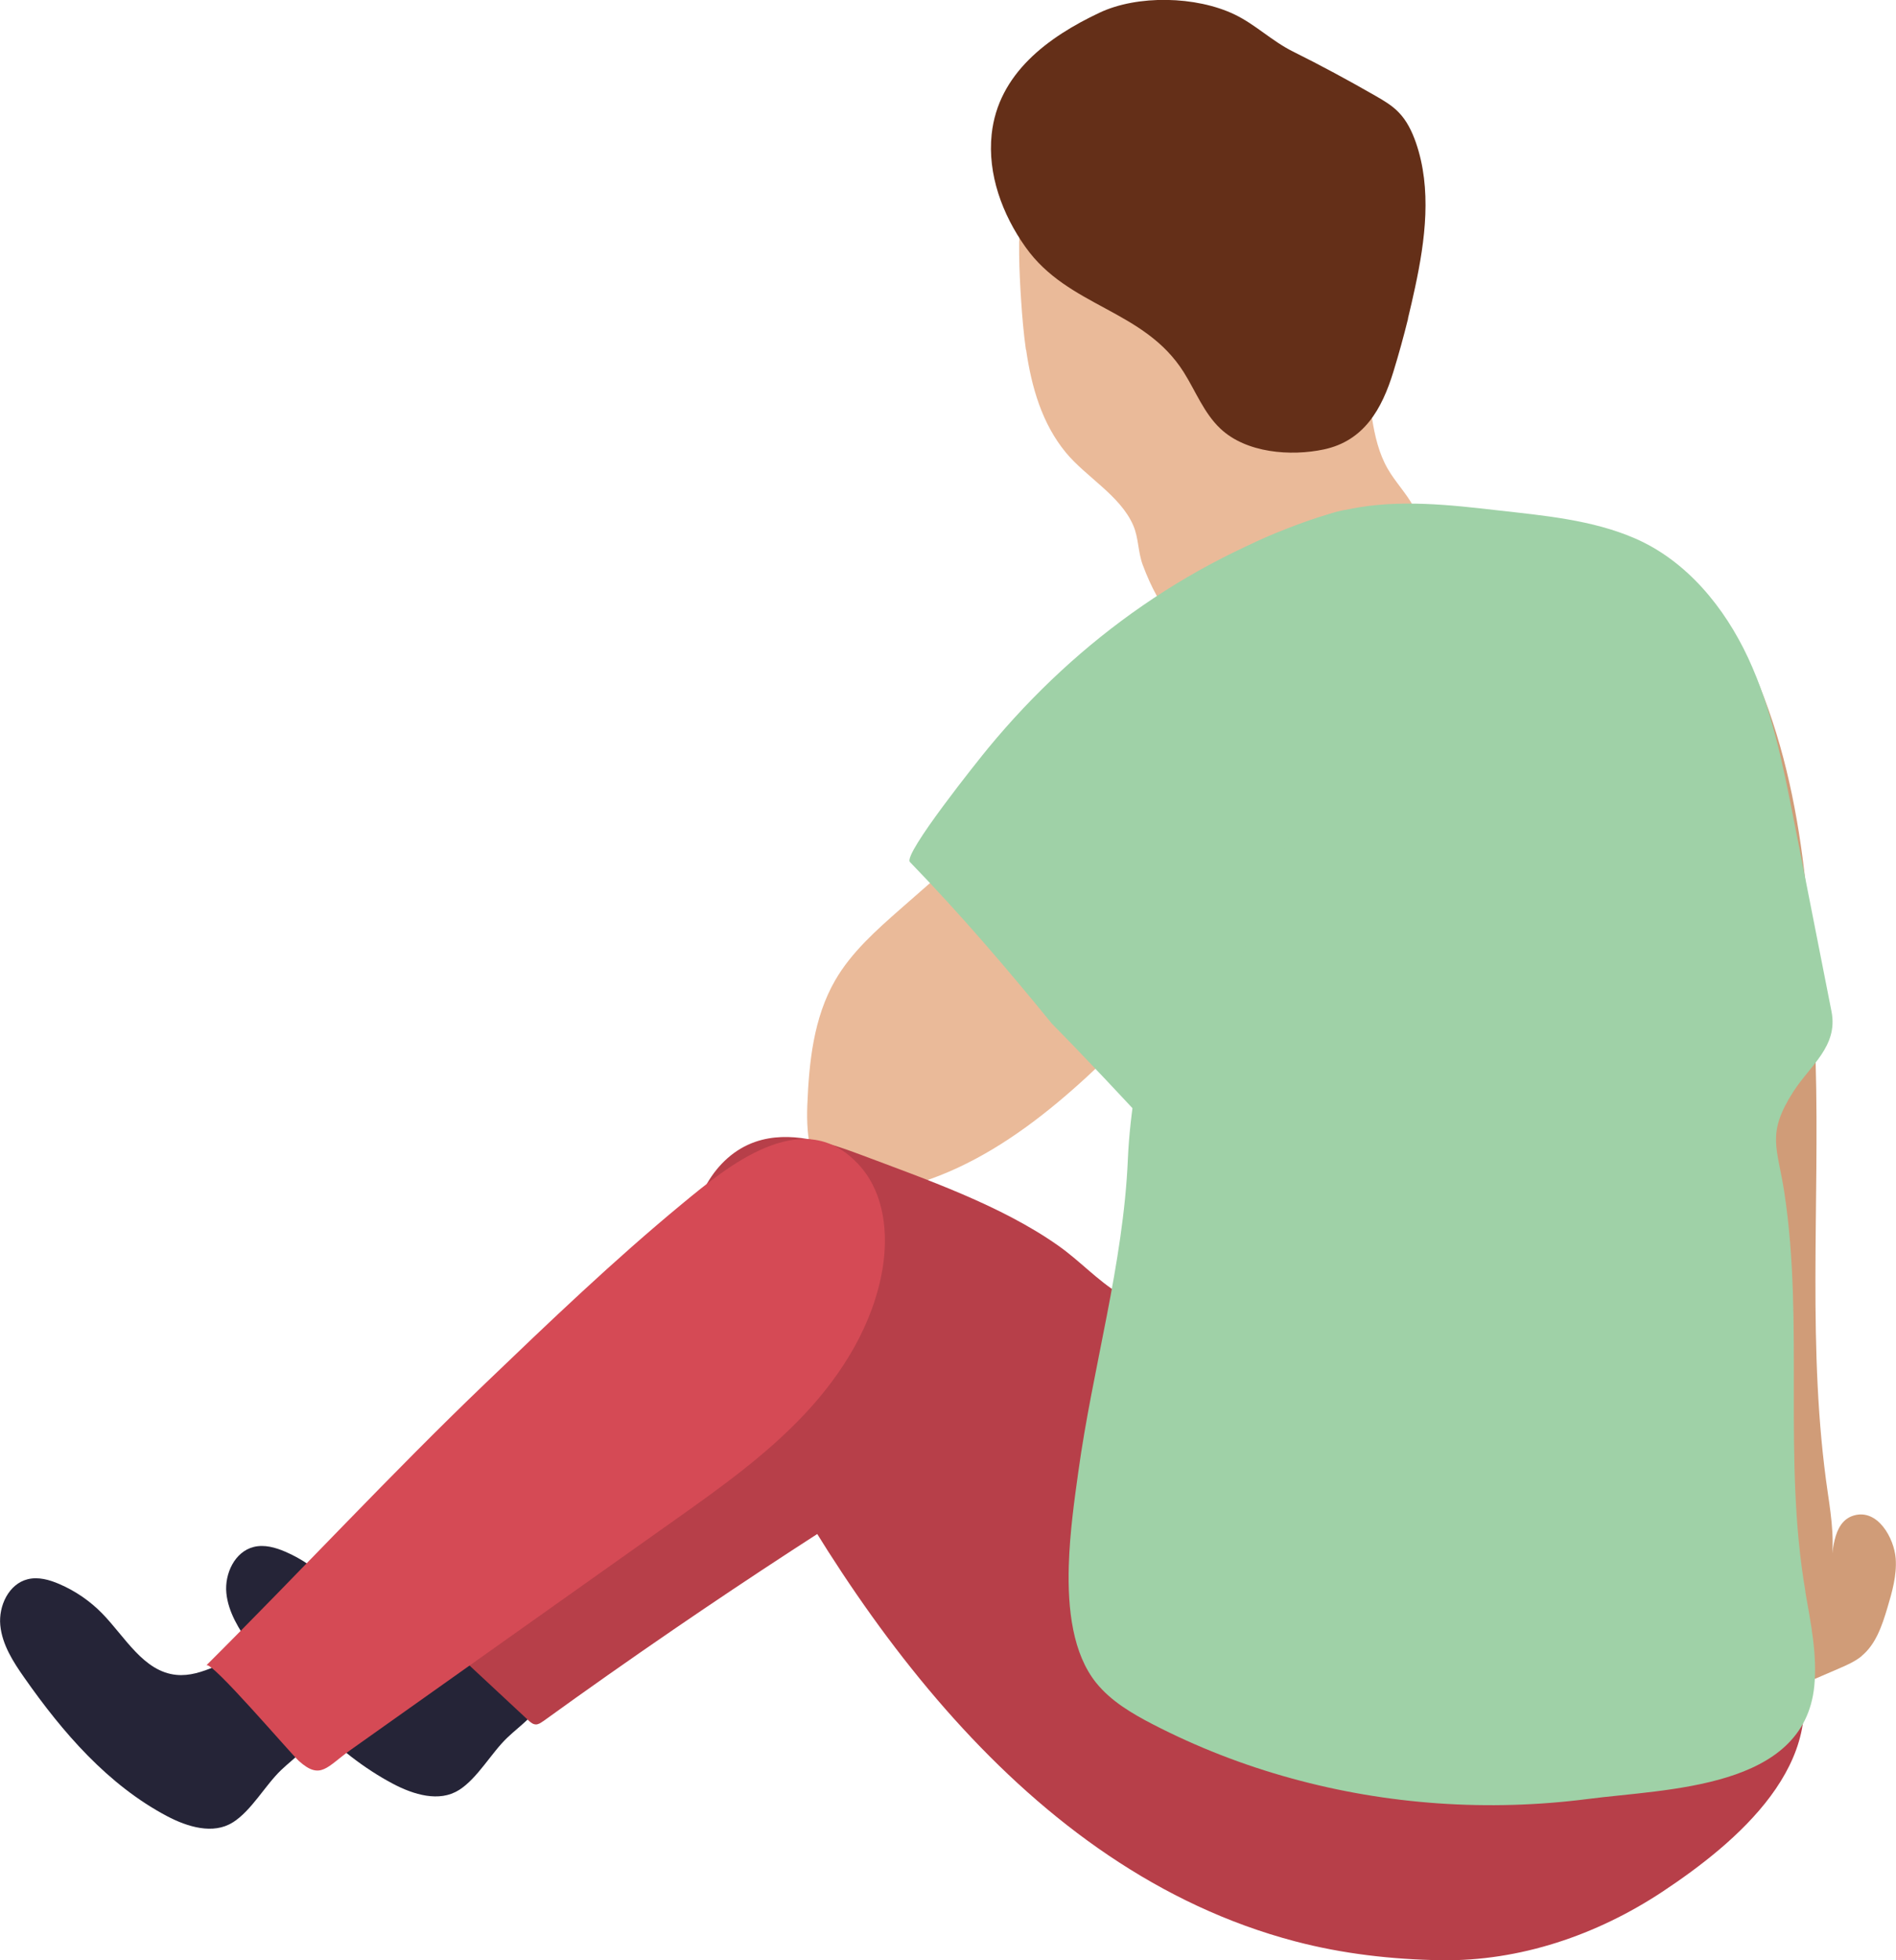 <?xml version="1.0" encoding="UTF-8"?><svg id="_レイヤー_1" xmlns="http://www.w3.org/2000/svg" viewBox="0 0 193.24 199.68"><defs><style>.cls-1{fill:#642f18;}.cls-1,.cls-2,.cls-3,.cls-4,.cls-5,.cls-6,.cls-7{stroke-width:0px;}.cls-2{fill:#252437;}.cls-3{fill:#d09c78;}.cls-4{fill:#d54a55;}.cls-5{fill:#b73f49;}.cls-6{fill:#9fd1a7;}.cls-7{fill:#eaba99;}</style></defs><path class="cls-7" d="m104.58,35.62c.55,3.83,1.63,7.55,4.06,10.49,2.05,2.48,5.55,4.38,6.86,7.41.56,1.29.47,2.69.97,4.03,1.63,4.36,4.49,8.9,9.7,8.68,3.09-.13,5.93-1.65,8.57-3.27,2.82-1.74,5.55-3.63,8.16-5.67.53-.42,1.07-.85,1.42-1.43.79-1.3.44-3.01-.3-4.34-.74-1.33-1.82-2.44-2.58-3.76-.9-1.56-1.32-3.36-1.6-5.14-.64-4.11-.59-8.51.97-12.41.73-1.82,1.55-2.73,1.62-4.76.07-2.02-.16-4.07-.83-5.99-.9-2.56-2.54-4.79-4.3-6.86-2.62-3.07-5.49-6.58-9.52-7.76-4.28-1.25-8.56-1.38-12.83.11-1.61.57-3.17,1.34-4.51,2.39-1.66,1.31-2.96,3.03-3.94,4.9-2.9,5.58-2.84,12.19-2.42,18.47.11,1.62.25,3.27.48,4.91Z"/><path class="cls-3" d="m189.74,168.7c-.69.56-1.52.92-2.33,1.27-1.48.64-2.95,1.27-4.43,1.91-.55.24-1.18.48-1.73.24-3.68-1.57-1.44-13.33-1.66-16.42-.5-7.31-1.85-14.53-2.55-21.82-.85-8.8-2.96-17.42-3.92-26.21-.73-6.71-1.2-12.8-3.46-19.3-2.11-6.08-4.73-12.29-4.18-18.86.31-3.72,2.58-8.01,6.3-7.93,3.1.07,5.21,3.11,6.51,5.91,5.84,12.56,6.37,26.84,6.76,40.68.42,14.75-.89,29.44,1.24,43.91.39,2.65.78,5.36.2,7.97.36-1.64.16-4.99,2.44-5.67,2.45-.73,4.13,2.32,4.28,4.39.12,1.7-.36,3.39-.85,5.02-.54,1.8-1.17,3.71-2.63,4.9Z"/><path class="cls-2" d="m46.76,182.35c-1.99,1.26-4.62.46-6.7-.64-6.03-3.19-10.63-8.52-14.54-14.1-1.14-1.62-2.26-3.37-2.45-5.34-.19-1.97.86-4.21,2.79-4.69,1.08-.27,2.21.05,3.23.49,1.63.7,3.13,1.73,4.37,3,2.34,2.4,4.21,5.92,7.55,6.25,2.7.27,5.09-1.76,7.78-2.1,3.76-.47,8.16,3.6,6.8,7.45-.64,1.8-2.57,3.08-3.89,4.34-1.65,1.58-3.02,4.13-4.93,5.34Z"/><path class="cls-5" d="m55.34,175.34c-.22.16-.47.33-.74.32-.29-.01-.53-.22-.75-.42-3.32-3.09-6.63-6.17-9.95-9.26-.26-.24-.53-.53-.49-.88.03-.2.16-.37.29-.53,7.91-9.54,17.78-17.44,28.82-23.07,5.71-2.91,12.11-5.26,18.43-4.2,3.44.58,7.92,2.86,7.91,6.96-.01,3.19-3.63,4.49-5.97,5.94-8.19,5.07-16.26,10.33-24.21,15.77-4.49,3.07-8.94,6.2-13.34,9.38Z"/><path class="cls-7" d="m116.62,103.94c-7.5,7.75-15.96,15.56-26.57,17.44-1.55.27-3.21.4-4.62-.29-2.87-1.41-3.27-5.29-3.15-8.48.17-4.4.64-8.94,2.84-12.75,1.66-2.87,4.2-5.11,6.69-7.3,6.27-5.5,12.55-10.99,18.85-16.45,2.48-2.15,4.66-2.55,7.67-1.25,1.84.79,3.18,2.46,4.1,4.24,2.07,3.98,2.41,8.7,1.62,13.12-.79,4.42-4.32,8.5-7.44,11.73Z"/><path class="cls-5" d="m183.08,169.27c-.98-2.73-3-4.98-5.29-6.76-4.48-3.47-9.98-5.31-15.3-7.26-13.39-4.89-26.38-10.86-38.82-17.82-3.19-1.78-6.34-3.63-9.46-5.55-2.41-1.48-4.11-3.41-6.35-4.99-5.84-4.12-13.54-6.78-20.18-9.28-3.43-1.29-7.23-2.49-10.69-1.3-4.25,1.46-6.64,6.24-6.66,10.73-.02,4.49,1.85,8.76,3.85,12.78,11.95,24.03,30.24,50.67,57.8,57.93,4.85,1.28,9.88,1.85,14.89,1.93,8.03.12,15.89-2.57,22.55-6.97,7.54-4.99,17.34-13.19,13.67-23.44Z"/><path class="cls-6" d="m184.01,162.13c-2.32-13.49-.12-27.33-2.15-40.65-.7-4.61-1.87-5.94.93-10.3,1.68-2.62,4.57-4.6,3.88-8.13-1.28-6.51-2.56-13.03-3.85-19.54-1.1-5.61-2.23-11.28-4.64-16.47-2.41-5.18-6.28-9.91-11.53-12.19-4.37-1.9-9.3-2.33-13.97-2.86-4.95-.57-10-1.13-14.9-.18-2.25.44-4.43,1.19-6.57,2.02-3.25,1.27-7.11,2.95-9.2,5.92-1.96,2.8-2.73,7.78-3.13,11.13-.66,5.51-.06,11.08.02,16.63.15,10.55-3.51,20.3-3.95,30.6-.46,10.69-3.6,21.26-5.06,31.9-.37,2.66-.86,6.07-.96,9.49-.13,4.46.41,8.96,2.79,11.92,1.5,1.86,3.62,3.11,5.74,4.21,4.51,2.33,9.26,4.18,14.15,5.52,9.79,2.7,20.12,3.4,30.18,2.11,8.19-1.06,22.07-1.03,23.12-11.49.32-3.21-.36-6.43-.91-9.61Z"/><path class="cls-6" d="m137.9,51.93c-.7-.07-1.45.13-2.14.34-13.93,4.36-25.8,12.74-35.04,23.93-.84,1.02-8.73,10.84-7.98,11.61,5.09,5.25,9.85,10.8,14.48,16.48,3.57,3.61,7.03,7.34,10.5,11.06.1-.16.21-.31.29-.47,5.43-10.03,10.2-20.43,13.87-31.24,1.56-4.61,2.93-9.29,4.19-13.99.64-2.4,5.09-16.36,2.6-17.53-.25-.11-.5-.18-.77-.2Z"/><path class="cls-2" d="m23.72,185.64c-1.99,1.26-4.62.46-6.7-.64-6.03-3.19-10.63-8.52-14.54-14.1-1.14-1.62-2.26-3.37-2.45-5.34-.19-1.97.86-4.21,2.79-4.69,1.08-.27,2.21.05,3.23.49,1.63.7,3.13,1.73,4.37,3,2.34,2.4,4.21,5.92,7.55,6.25,2.7.27,5.09-1.76,7.78-2.1,3.76-.47,8.16,3.6,6.8,7.45-.64,1.8-2.57,3.08-3.89,4.34-1.65,1.58-3.02,4.13-4.93,5.34Z"/><path class="cls-1" d="m143.51,32.46c-.45,1.82-.95,3.63-1.5,5.42-1.17,3.81-3,7.03-7.08,7.9-3.38.72-7.92.37-10.55-2.12-1.67-1.57-2.51-3.8-3.73-5.74-4.05-6.43-11.76-6.59-16.13-12.75-2.37-3.33-3.88-7.43-3.45-11.49.66-6.2,5.77-9.92,10.98-12.38,3.89-1.84,9.85-1.71,13.79.18,2.15,1.04,3.77,2.69,5.94,3.77,2.86,1.42,5.67,2.94,8.44,4.53.82.47,1.65.96,2.31,1.64.85.86,1.38,1.97,1.78,3.11,1.63,4.71.96,9.9-.09,14.77-.22,1.05-.47,2.09-.72,3.14Z"/><path class="cls-4" d="m87.33,118.44c-5.64-5.89-13.21.39-17.81,4.19-6.99,5.77-13.54,12.04-20.08,18.31-9.58,9.17-18.91,19.25-28.41,28.7.51-.51,8.61,9.01,9.44,9.75,2.22,1.98,2.85.57,5.27-1.14,2.26-1.6,4.52-3.2,6.77-4.8,8.71-6.17,17.42-12.35,26.13-18.52,4.68-3.31,9.39-6.66,13.32-10.83,3.93-4.17,7.08-9.28,8-14.93.57-3.53.16-7.42-2.12-10.17-.16-.2-.33-.38-.49-.55Z"/></svg>